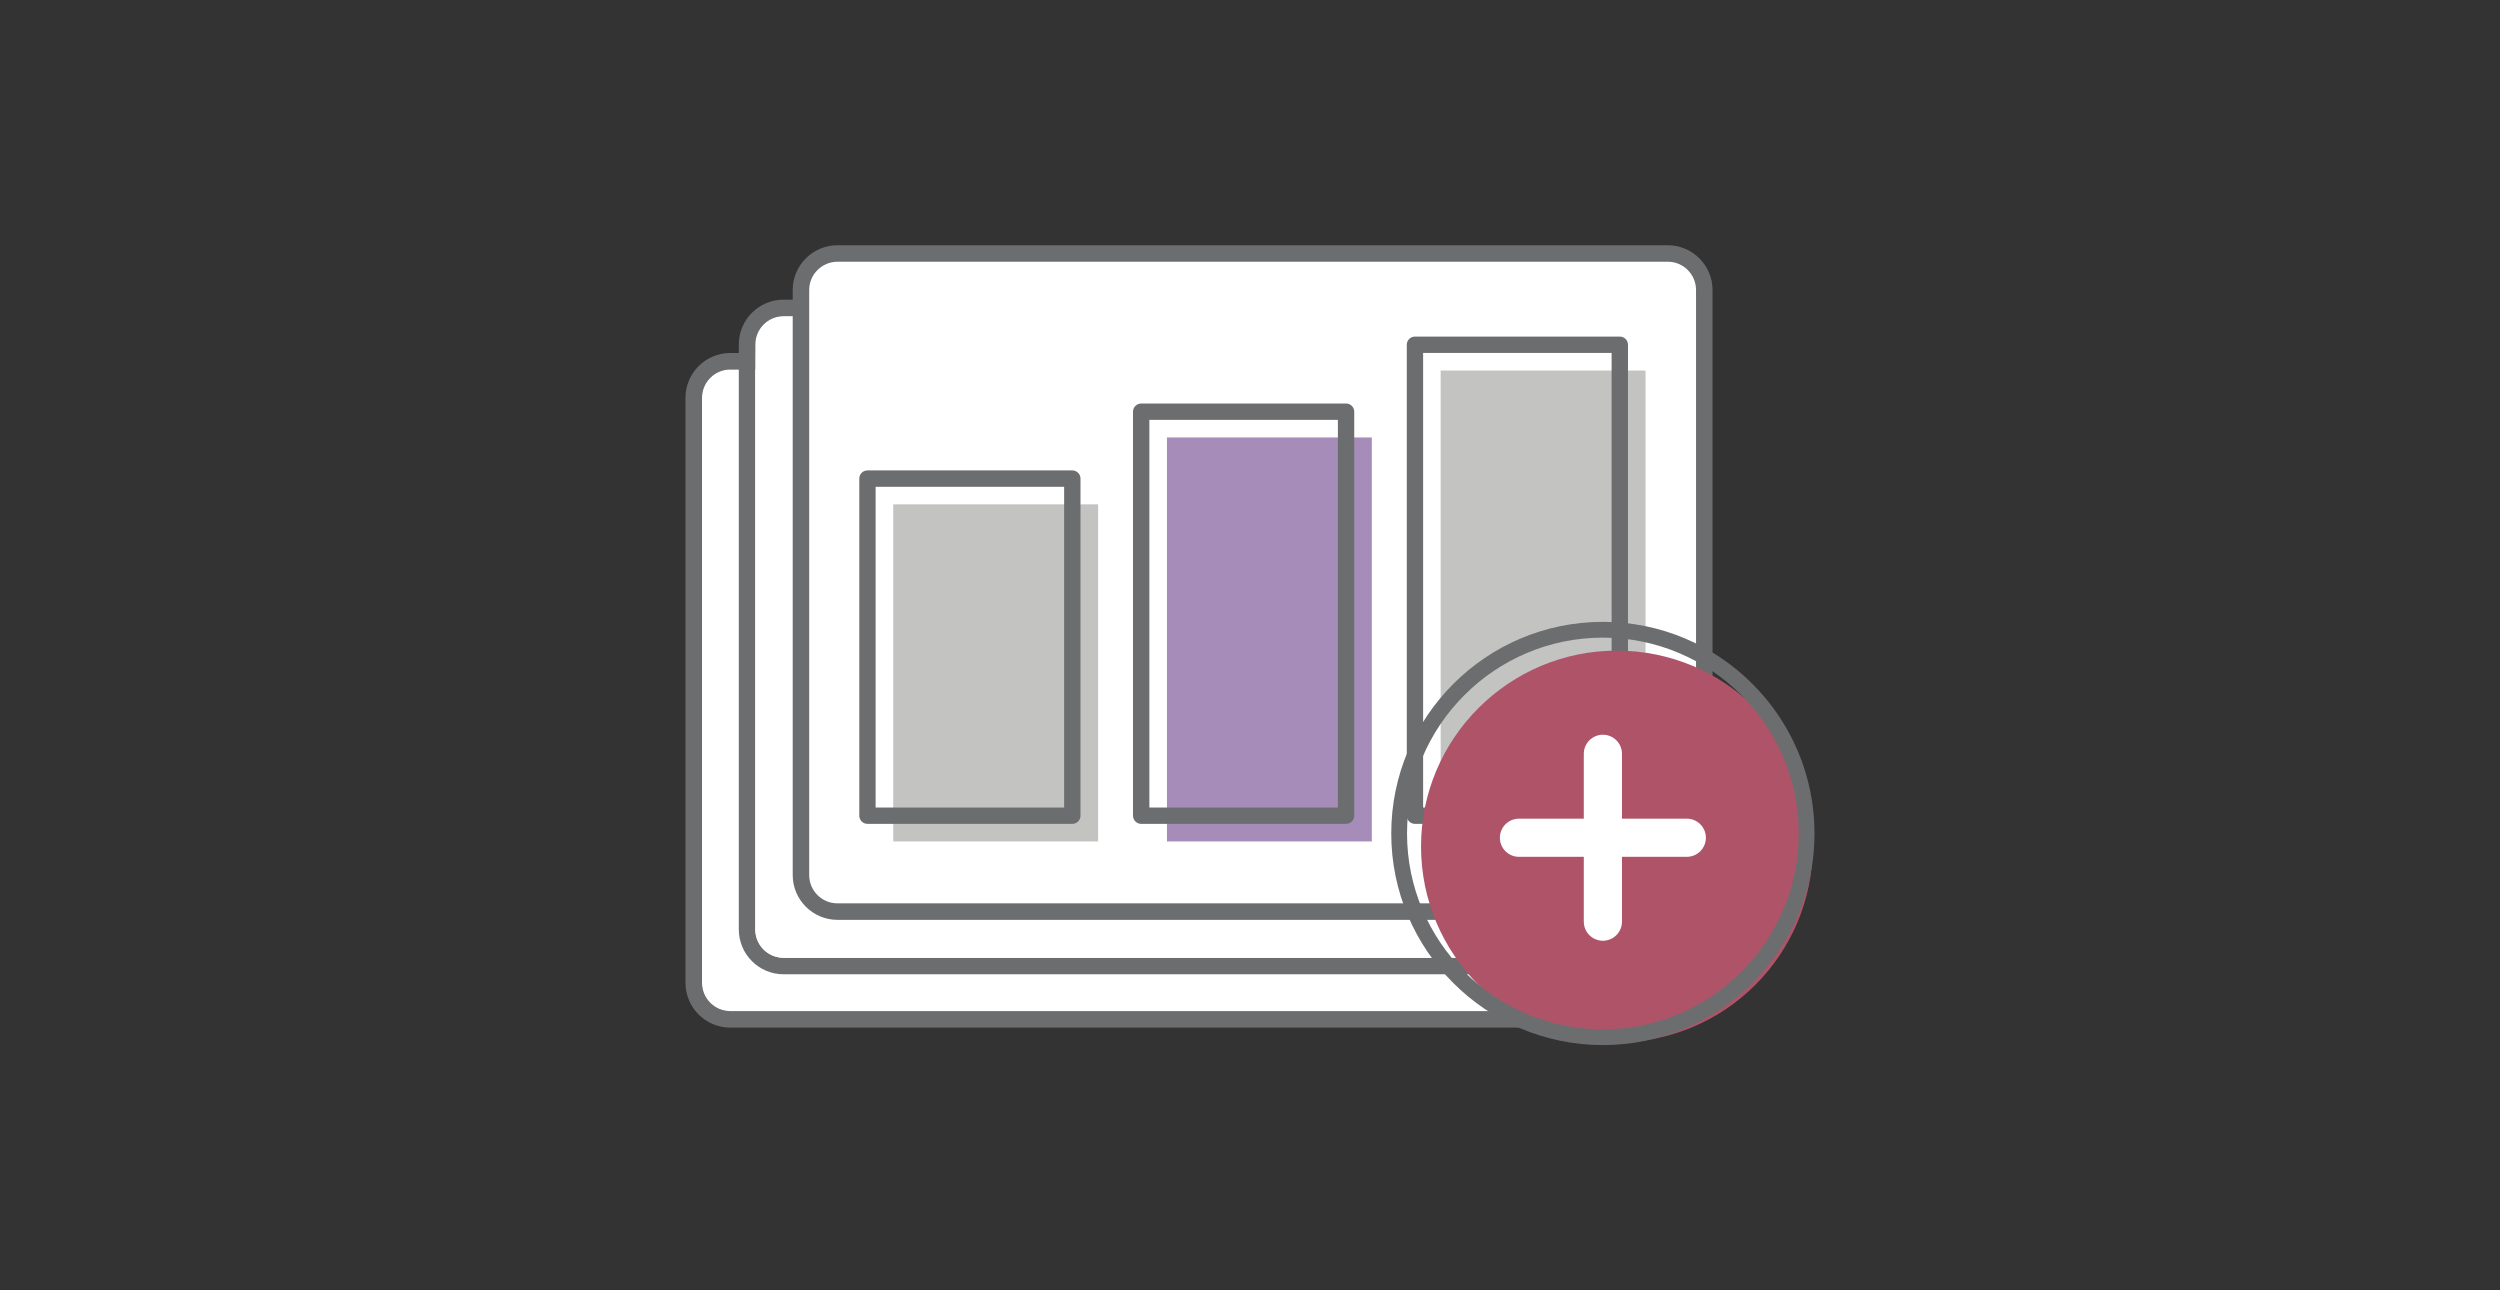 <?xml version="1.0" encoding="utf-8"?>
<!-- Generator: Adobe Illustrator 16.0.0, SVG Export Plug-In . SVG Version: 6.00 Build 0)  -->
<!DOCTYPE svg PUBLIC "-//W3C//DTD SVG 1.1//EN" "http://www.w3.org/Graphics/SVG/1.1/DTD/svg11.dtd">
<svg version="1.1" id="Capa_1" xmlns="http://www.w3.org/2000/svg" xmlns:xlink="http://www.w3.org/1999/xlink" x="0px" y="0px"
	 width="155px" height="80px" viewBox="0 0 155 80" enable-background="new 0 0 155 80" xml:space="preserve">
<rect x="0" y="0" width="155" height="80" fill="#333333" stroke="none"/>
<g>
	<g>
		<g>
			<g>
				<g>
					<path fill="#6C6D6F" d="M96.755,63.712H45.275c-1.531,0-2.775-1.245-2.775-2.775V24.661c0-1.531,1.244-2.775,2.775-2.775
						h51.479c1.528,0,2.775,1.244,2.775,2.775v36.275C99.53,62.467,98.283,63.712,96.755,63.712z M45.275,22.908
						c-0.968,0-1.754,0.787-1.754,1.753v36.275c0,0.967,0.786,1.752,1.754,1.752h51.479c0.966,0,1.752-0.785,1.752-1.752V24.661
						c0-0.966-0.786-1.753-1.752-1.753H45.275z"/>
				</g>
				<path fill="#FFFFFF" d="M98.508,24.662c0-0.967-0.786-1.753-1.751-1.753h-51.48c-0.967,0-1.753,0.786-1.753,1.753v36.275
					c0,0.967,0.786,1.752,1.753,1.752h51.48c0.965,0,1.751-0.785,1.751-1.752V24.662z"/>
			</g>
			<g>
				<g>
					<path fill="#6C6D6F" d="M100.061,60.405H48.581c-1.53,0-2.775-1.244-2.775-2.774V21.354c0-1.53,1.245-2.775,2.775-2.775h51.479
						c1.529,0,2.775,1.245,2.775,2.775v36.276C102.836,59.161,101.59,60.405,100.061,60.405z M48.581,19.603
						c-0.967,0-1.753,0.786-1.753,1.752v36.276c0,0.967,0.786,1.751,1.753,1.751h51.479c0.966,0,1.752-0.784,1.752-1.751V21.354
						c0-0.966-0.786-1.752-1.752-1.752H48.581z"/>
				</g>
				<path fill="#FFFFFF" d="M101.814,21.355c0-0.966-0.786-1.753-1.752-1.753H48.583c-0.968,0-1.754,0.787-1.754,1.753v36.276
					c0,0.967,0.786,1.751,1.754,1.751h51.479c0.966,0,1.752-0.784,1.752-1.751V21.355z"/>
			</g>
			<g>
				<path fill="#FFFFFF" d="M103.402,56.52H51.923c-1.25,0-2.264-1.014-2.264-2.264V17.98c0-1.251,1.014-2.265,2.264-2.265h51.479
					c1.25,0,2.264,1.014,2.264,2.265v36.275C105.666,55.506,104.652,56.52,103.402,56.52z"/>
				<g>
					<path fill="#6C6D6F" d="M103.402,57.031H51.923c-1.53,0-2.775-1.245-2.775-2.775V17.98c0-1.531,1.245-2.775,2.775-2.775h51.479
						c1.529,0,2.775,1.244,2.775,2.775v36.275C106.178,55.786,104.932,57.031,103.402,57.031z M51.923,16.228
						c-0.967,0-1.753,0.787-1.753,1.753v36.275c0,0.967,0.786,1.752,1.753,1.752h51.479c0.966,0,1.752-0.785,1.752-1.752V17.98
						c0-0.966-0.786-1.753-1.752-1.753H51.923z"/>
				</g>
			</g>
		</g>
		<g>
			<g>
				<path fill="#C3C3C2" d="M55.381,31.27h12.701v20.9H55.381V31.27z"/>
				<path fill="#C3C3C2" d="M89.322,22.974h12.702V52.17H89.322V22.974z"/>
				<path fill="#A68CB9" d="M72.351,27.122h12.702V52.17H72.351V27.122z"/>
				<path fill="#6C6D6F" d="M66.485,51.08H53.783c-0.28,0-0.507-0.228-0.507-0.507v-20.9c0-0.281,0.227-0.507,0.507-0.507h12.702
					c0.279,0,0.506,0.226,0.506,0.507v20.9C66.991,50.853,66.765,51.08,66.485,51.08z M54.289,50.066h11.688V30.18H54.289V50.066z"
					/>
				<path fill="#6C6D6F" d="M83.456,51.08H70.755c-0.28,0-0.509-0.228-0.509-0.507V25.525c0-0.281,0.229-0.507,0.509-0.507h12.701
					c0.28,0,0.507,0.226,0.507,0.507v25.048C83.963,50.853,83.736,51.08,83.456,51.08z M71.261,50.066h11.688V26.032H71.261V50.066z
					"/>
				<path fill="#6C6D6F" d="M100.428,51.08H87.726c-0.28,0-0.506-0.228-0.506-0.507V21.375c0-0.279,0.226-0.507,0.506-0.507h12.702
					c0.28,0,0.507,0.228,0.507,0.507v29.198C100.935,50.853,100.708,51.08,100.428,51.08z M88.233,50.066H99.92V21.882H88.233
					V50.066z"/>
			</g>
		</g>
	</g>
	<g>
		<path fill="#AF5468" d="M100.246,40.338c-6.694,0-12.142,5.447-12.142,12.144c0,6.694,5.447,12.141,12.142,12.141
			c6.696,0,12.143-5.446,12.143-12.141C112.389,45.785,106.942,40.338,100.246,40.338z"/>
		<g>
			<g>
				<path fill="#6C6D6F" d="M99.379,64.795c-7.235,0-13.121-5.884-13.121-13.119s5.886-13.121,13.121-13.121
					S112.5,44.44,112.5,51.676S106.614,64.795,99.379,64.795z M99.379,39.533c-6.694,0-12.143,5.446-12.143,12.143
					c0,6.694,5.448,12.141,12.143,12.141s12.142-5.446,12.142-12.141C111.521,44.979,106.073,39.533,99.379,39.533z"/>
			</g>
			<g>
				<path fill="#FFFFFF" d="M99.379,58.326c-0.652,0-1.183-0.529-1.183-1.182V46.736c0-0.652,0.53-1.183,1.183-1.183
					s1.183,0.53,1.183,1.183v10.408C100.562,57.797,100.031,58.326,99.379,58.326z"/>
				<g>
					<path fill="#FFFFFF" d="M92.993,51.94c0-0.652,0.529-1.182,1.182-1.182h10.408c0.651,0,1.182,0.529,1.182,1.182
						s-0.53,1.183-1.182,1.183H94.175C93.522,53.123,92.993,52.593,92.993,51.94z"/>
				</g>
			</g>
		</g>
	</g>
</g>
</svg>
